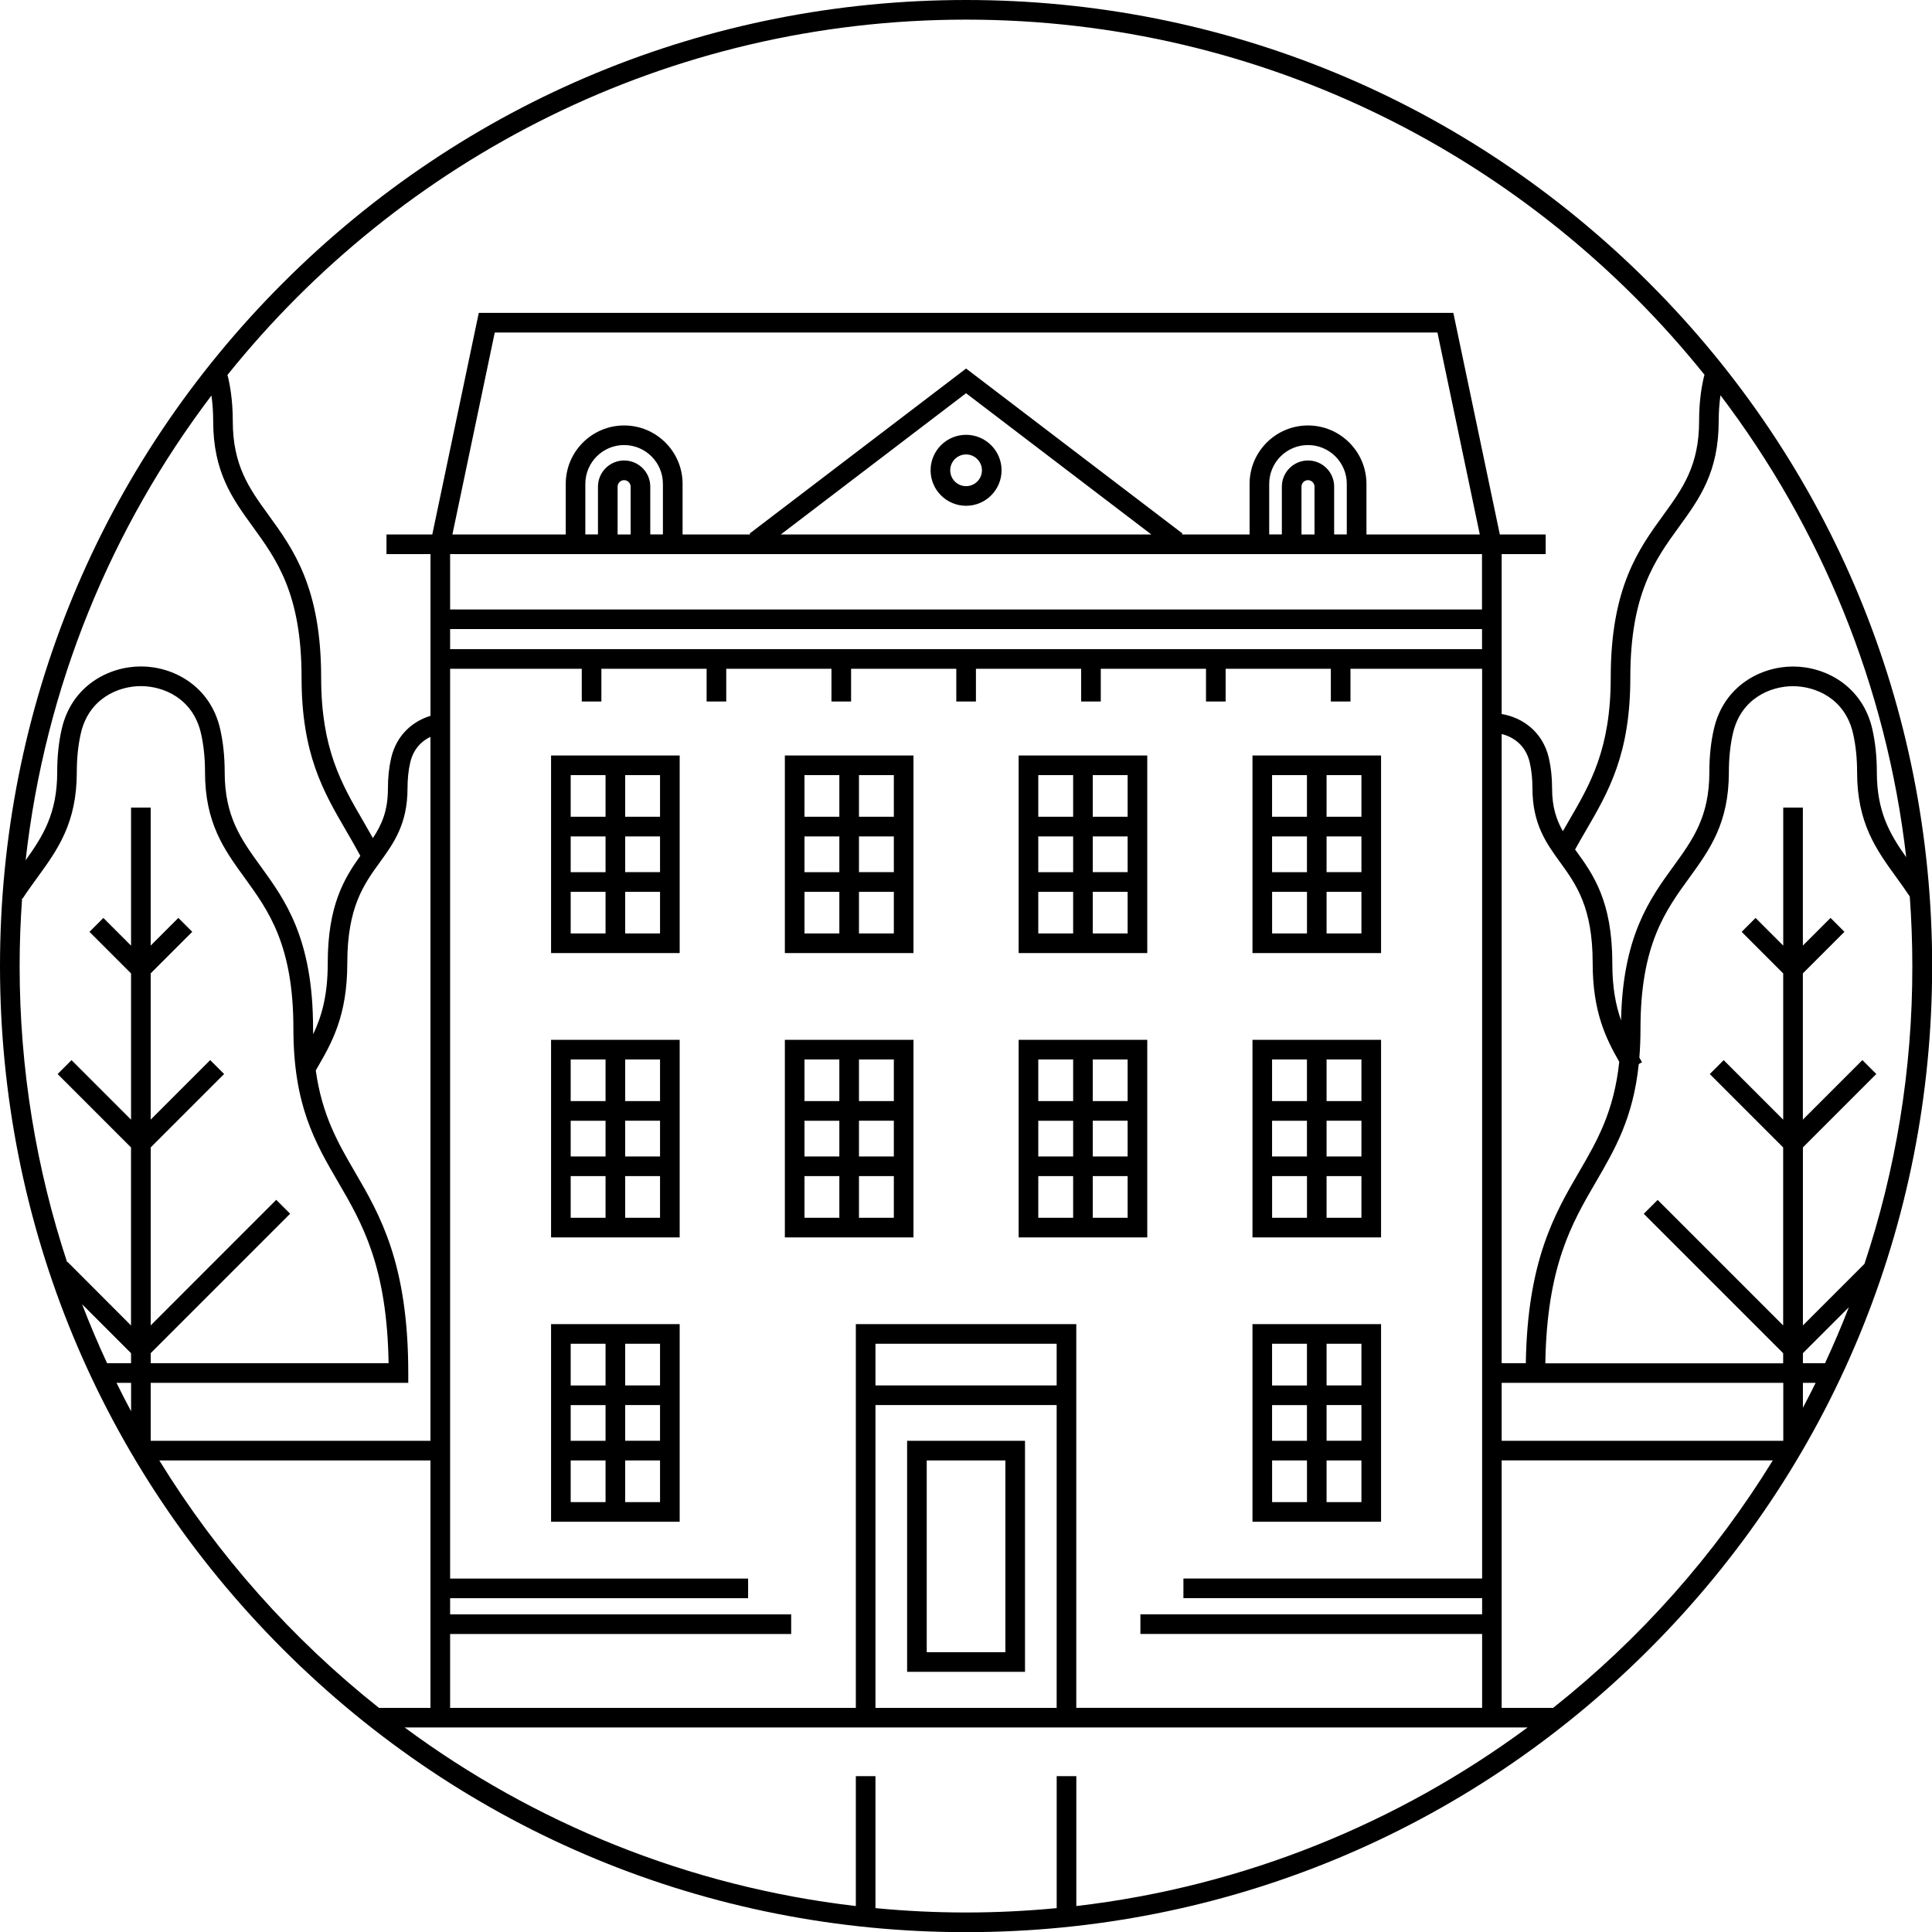 <?xml version="1.0" encoding="utf-8"?>
<svg xmlns="http://www.w3.org/2000/svg" height="1000" preserveAspectRatio="xMidYMid meet" version="1.0" viewBox="0 0 750 750" width="1000" zoomAndPan="magnify">
  <path d="M 640.207 109.84 C 569.383 39.016 475.191 0 375.031 0 C 274.852 0 180.68 39.016 109.84 109.84 C 39 180.664 0 274.852 0 375.031 C 0 475.207 39.016 569.383 109.84 640.219 C 180.68 711.059 274.852 750.062 375.031 750.062 C 475.207 750.062 569.383 711.043 640.219 640.219 C 711.059 569.383 750.062 475.207 750.062 375.031 C 750.047 274.852 711.043 180.68 640.207 109.84 Z M 699.887 525.305 L 717.719 507.473 C 714.871 514.836 711.777 522.09 708.469 529.207 L 699.887 529.207 Z M 704.828 536.828 C 703.227 540.074 701.578 543.289 699.887 546.488 L 699.887 536.828 Z M 692.27 559.324 L 582.945 559.324 L 582.945 536.828 L 692.27 536.828 Z M 417.812 662.992 L 417.812 514.027 L 332.234 514.027 L 332.234 662.992 L 174.734 662.992 L 174.734 634.324 L 307.133 634.324 L 307.133 626.703 L 174.734 626.703 L 174.734 620.422 L 290.414 620.422 L 290.414 612.801 L 174.734 612.801 L 174.734 259.613 L 225.84 259.613 L 225.84 272.324 L 233.457 272.324 L 233.457 259.613 L 274.305 259.613 L 274.305 272.324 L 281.926 272.324 L 281.926 259.613 L 322.77 259.613 L 322.77 272.324 L 330.391 272.324 L 330.391 259.613 L 371.234 259.613 L 371.234 272.324 L 378.855 272.324 L 378.855 259.613 L 419.703 259.613 L 419.703 272.324 L 427.32 272.324 L 427.32 259.613 L 468.168 259.613 L 468.168 272.324 L 475.789 272.324 L 475.789 259.613 L 516.633 259.613 L 516.633 272.324 L 524.254 272.324 L 524.254 259.613 L 575.355 259.613 L 575.355 612.785 L 459.402 612.785 L 459.402 620.406 L 575.355 620.406 L 575.355 626.688 L 442.699 626.688 L 442.699 634.309 L 575.355 634.309 L 575.355 662.977 L 417.812 662.977 Z M 410.191 537.816 L 339.855 537.816 L 339.855 521.633 L 410.191 521.633 Z M 339.855 545.438 L 410.191 545.438 L 410.191 662.992 L 339.855 662.992 Z M 50.891 529.207 L 41.578 529.207 C 38.086 521.707 34.855 514.059 31.867 506.301 L 50.875 525.305 L 50.875 529.207 Z M 50.891 536.828 L 50.891 547.848 C 48.938 544.203 47.047 540.531 45.234 536.828 Z M 58.508 536.828 L 158.488 536.828 L 158.488 533.016 C 158.488 490.523 147.5 471.641 137.793 454.984 C 131.238 443.734 125.004 432.945 122.582 415.523 L 122.855 415.055 C 128.738 404.949 134.82 394.492 134.82 373.855 C 134.82 352.152 141.266 343.27 147.5 334.672 C 152.758 327.434 158.199 319.934 158.199 306.02 C 158.199 302.379 158.551 299.008 159.25 296.008 C 160.457 290.84 163.578 287.715 167.102 286.039 L 167.102 559.324 L 58.508 559.324 Z M 82.086 153.535 C 82.516 156.66 82.758 159.969 82.758 163.441 C 82.758 183.27 90.211 193.543 98.105 204.426 C 107.418 217.273 117.066 230.547 117.066 262.965 C 117.066 292.762 125.477 307.223 134.395 322.527 C 136.207 325.648 138.082 328.883 139.879 332.234 C 133.66 340.922 127.23 351.453 127.23 373.84 C 127.23 386.43 124.898 394.477 121.574 401.504 C 121.562 400.742 121.531 400.027 121.531 399.234 C 121.531 364.332 110.695 349.395 101.121 336.211 C 93.672 325.941 87.223 317.055 87.223 299.711 C 87.223 293.66 86.613 287.992 85.441 282.883 C 81.57 266.195 67.211 258.711 54.715 258.711 C 42.219 258.711 27.859 266.18 23.988 282.883 C 22.801 288.004 22.207 293.66 22.207 299.711 C 22.207 315.773 16.688 324.566 9.953 333.941 C 17.449 266.699 43.176 204.867 82.086 153.535 Z M 510.309 207.473 L 505.234 207.473 L 505.234 188.926 C 505.234 187.523 506.375 186.395 507.762 186.395 C 509.148 186.395 510.293 187.539 510.293 188.926 L 510.293 207.473 Z M 507.762 178.758 C 502.168 178.758 497.613 183.316 497.613 188.91 L 497.613 207.457 L 492.703 207.457 L 492.703 187.828 C 492.703 179.52 499.457 172.77 507.762 172.77 C 516.07 172.77 522.82 179.52 522.82 187.828 L 522.82 207.457 L 517.914 207.457 L 517.914 188.91 C 517.93 183.316 513.371 178.758 507.762 178.758 Z M 507.762 165.164 C 495.25 165.164 485.086 175.344 485.086 187.844 L 485.086 207.473 L 458.793 207.473 L 459.055 207.121 L 375.031 143.066 L 291.008 207.121 L 291.266 207.473 L 264.977 207.473 L 264.977 187.844 C 264.977 175.332 254.797 165.164 242.297 165.164 C 229.785 165.164 219.621 175.344 219.621 187.844 L 219.621 207.473 L 175.621 207.473 L 192.066 129.074 L 558.012 129.074 L 574.457 207.473 L 530.457 207.473 L 530.457 187.844 C 530.441 175.344 520.273 165.164 507.762 165.164 Z M 446.938 207.473 L 303.109 207.473 L 375.016 152.652 Z M 244.828 207.473 L 239.754 207.473 L 239.754 188.926 C 239.754 187.523 240.895 186.395 242.281 186.395 C 243.672 186.395 244.812 187.539 244.812 188.926 L 244.812 207.473 Z M 242.281 178.758 C 236.691 178.758 232.133 183.316 232.133 188.91 L 232.133 207.457 L 227.227 207.457 L 227.227 187.828 C 227.227 179.52 233.977 172.77 242.281 172.77 C 250.59 172.77 257.34 179.52 257.34 187.828 L 257.34 207.457 L 252.434 207.457 L 252.434 188.91 C 252.449 183.316 247.891 178.758 242.281 178.758 Z M 225.793 215.094 L 575.309 215.094 L 575.309 236.598 L 174.734 236.598 L 174.734 215.094 Z M 174.734 244.203 L 575.324 244.203 L 575.324 251.992 L 174.734 251.992 Z M 592.32 529.207 L 582.945 529.207 L 582.945 284.957 C 587.578 286.086 592.305 289.363 593.844 296.008 C 594.543 299.023 594.895 302.395 594.895 306.02 C 594.895 319.934 600.336 327.418 605.594 334.672 C 611.828 343.27 618.273 352.152 618.273 373.855 C 618.273 392.574 623.273 402.906 628.59 412.203 C 626.535 431.605 619.918 443.035 612.969 454.969 C 603.566 471.125 592.945 489.383 592.32 529.207 Z M 625.895 373.855 C 625.895 349.684 618.379 339.32 611.75 330.191 C 611.645 330.055 611.551 329.918 611.445 329.781 C 612.816 327.312 614.203 324.871 615.574 322.543 C 624.477 307.238 632.891 292.793 632.891 262.98 C 632.891 230.562 642.523 217.273 651.848 204.441 C 659.742 193.559 667.195 183.285 667.195 163.457 C 667.195 159.938 667.441 156.598 667.883 153.445 C 706.609 204.484 732.289 265.922 739.988 332.77 C 733.648 323.836 728.586 315.117 728.586 299.742 C 728.586 293.691 727.977 288.035 726.805 282.914 C 722.934 266.227 708.574 258.742 696.078 258.742 C 683.566 258.742 669.223 266.211 665.352 282.914 C 664.164 288.035 663.57 293.691 663.57 299.742 C 663.57 317.102 657.121 325.969 649.668 336.242 C 640.402 349.016 629.934 363.449 629.293 396.094 C 627.219 390.242 625.895 383.336 625.895 373.855 Z M 375.031 7.621 C 490.844 7.621 594.285 61.496 661.68 145.488 C 661.574 145.871 661.465 146.234 661.375 146.633 C 660.188 151.754 659.59 157.406 659.59 163.457 C 659.59 180.816 653.145 189.688 645.691 199.961 C 636.121 213.145 625.285 228.078 625.285 262.98 C 625.285 290.734 617.375 304.312 608.992 318.699 C 608.23 319.996 607.469 321.336 606.707 322.664 C 604.176 318.211 602.516 313.289 602.516 306.004 C 602.516 301.797 602.09 297.836 601.266 294.27 C 598.855 283.922 590.871 278.496 582.945 277.184 L 582.945 215.094 L 600.031 215.094 L 600.031 207.473 L 582.23 207.473 L 564.184 121.453 L 185.863 121.453 L 167.816 207.473 L 150.031 207.473 L 150.031 215.094 L 167.117 215.094 L 167.117 277.887 C 160.289 279.957 153.949 285.246 151.844 294.27 C 151.02 297.852 150.594 301.797 150.594 306.02 C 150.594 314.785 148.203 320.117 144.758 325.344 C 143.492 323.074 142.211 320.848 140.961 318.699 C 132.578 304.312 124.668 290.719 124.668 262.98 C 124.668 228.078 113.832 213.145 104.262 199.961 C 96.809 189.688 90.363 180.801 90.363 163.441 C 90.363 157.391 89.754 151.738 88.578 146.617 C 88.504 146.266 88.398 145.914 88.289 145.566 C 155.699 61.543 259.168 7.621 375.031 7.621 Z M 8.582 348.664 L 8.793 348.801 C 10.637 345.965 12.59 343.301 14.465 340.707 C 22.359 329.828 29.812 319.555 29.812 299.727 C 29.812 294.254 30.344 289.18 31.395 284.621 C 34.52 271.133 45.906 266.348 54.699 266.348 C 63.492 266.348 74.879 271.133 78.004 284.621 C 79.055 289.164 79.586 294.254 79.586 299.727 C 79.586 319.555 87.039 329.828 94.934 340.707 C 104.246 353.555 113.895 366.832 113.895 399.25 C 113.895 429.043 122.309 443.508 131.223 458.809 C 140.582 474.871 150.242 491.469 150.852 529.207 L 58.508 529.207 L 58.508 525.289 L 112.629 471.168 L 107.234 465.773 L 58.508 514.516 L 58.508 445.414 L 86.996 416.926 L 81.598 411.531 L 58.496 434.637 L 58.496 377.863 L 74.633 361.727 L 69.238 356.328 L 58.496 367.074 L 58.496 313.504 L 50.875 313.504 L 50.875 367.09 L 40.129 356.344 L 34.734 361.742 L 50.875 377.879 L 50.875 434.652 L 27.77 411.547 L 22.375 416.941 L 50.859 445.43 L 50.859 514.543 L 26.215 489.855 L 26.062 490.008 C 14.113 453.809 7.621 415.176 7.621 375.031 C 7.621 366.16 7.957 357.383 8.582 348.664 Z M 61.848 566.941 L 167.102 566.941 L 167.102 663.004 L 147.121 663.004 C 113.406 636.258 84.48 603.734 61.848 566.941 Z M 339.855 740.734 L 339.855 689.492 L 332.234 689.492 L 332.234 739.926 C 267.188 732.352 207.258 707.707 157.086 670.609 L 592.988 670.609 C 542.801 707.707 482.891 732.336 417.828 739.926 L 417.828 689.492 L 410.207 689.492 L 410.207 740.734 C 398.625 741.832 386.902 742.426 375.031 742.426 C 363.156 742.426 351.438 741.848 339.855 740.734 Z M 602.926 662.992 L 582.945 662.992 L 582.945 566.926 L 688.199 566.926 C 665.566 603.734 636.652 636.258 602.926 662.992 Z M 723.785 490.633 L 699.887 514.531 L 699.887 445.414 L 728.375 416.926 L 722.977 411.531 L 699.871 434.637 L 699.871 377.867 L 716.012 361.727 L 710.617 356.328 L 699.871 367.074 L 699.871 313.504 L 692.254 313.504 L 692.254 367.09 L 681.508 356.344 L 676.113 361.742 L 692.238 377.879 L 692.238 434.652 L 669.133 411.547 L 663.738 416.941 L 692.223 445.43 L 692.223 514.531 L 643.496 465.805 L 638.102 471.199 L 692.223 525.32 L 692.223 529.238 L 599.895 529.238 C 600.504 491.516 610.164 474.918 619.523 458.84 C 626.93 446.113 634.004 433.953 636.168 413.07 L 637.43 412.34 L 636.793 411.242 C 636.652 411.016 636.531 410.785 636.395 410.57 C 636.684 407.066 636.836 403.316 636.836 399.277 C 636.836 366.863 646.469 353.57 655.797 340.738 C 663.691 329.855 671.145 319.586 671.145 299.758 C 671.145 294.285 671.676 289.211 672.73 284.652 C 675.852 271.164 687.238 266.379 696.031 266.379 C 704.828 266.379 716.211 271.164 719.336 284.652 C 720.387 289.211 720.922 294.285 720.922 299.758 C 720.922 319.586 728.375 329.855 736.27 340.738 C 737.961 343.07 739.695 345.492 741.375 348.023 C 742.027 356.953 742.363 365.961 742.363 375.062 C 742.426 415.402 735.871 454.266 723.785 490.633 Z M 213.922 369.984 L 263.848 369.984 L 263.848 293.277 L 213.922 293.277 Z M 221.539 346.195 L 235.074 346.195 L 235.074 362.367 L 221.539 362.367 Z M 235.074 338.574 L 221.539 338.574 L 221.539 324.707 L 235.074 324.707 Z M 242.695 324.691 L 256.227 324.691 L 256.227 338.559 L 242.695 338.559 Z M 242.695 362.367 L 242.695 346.195 L 256.227 346.195 L 256.227 362.367 Z M 256.227 317.07 L 242.695 317.07 L 242.695 300.898 L 256.227 300.898 Z M 235.074 300.898 L 235.074 317.07 L 221.539 317.07 L 221.539 300.898 Z M 304.68 369.984 L 354.609 369.984 L 354.609 293.277 L 304.68 293.277 Z M 312.301 346.195 L 325.832 346.195 L 325.832 362.367 L 312.301 362.367 Z M 325.832 338.574 L 312.301 338.574 L 312.301 324.707 L 325.832 324.707 Z M 333.453 324.691 L 346.988 324.691 L 346.988 338.559 L 333.453 338.559 Z M 333.453 362.367 L 333.453 346.195 L 346.988 346.195 L 346.988 362.367 Z M 346.988 317.07 L 333.453 317.07 L 333.453 300.898 L 346.988 300.898 Z M 325.832 300.898 L 325.832 317.07 L 312.301 317.07 L 312.301 300.898 Z M 445.367 293.277 L 395.438 293.277 L 395.438 369.984 L 445.367 369.984 Z M 437.746 317.07 L 424.211 317.07 L 424.211 300.898 L 437.746 300.898 Z M 424.211 324.691 L 437.746 324.691 L 437.746 338.559 L 424.211 338.559 Z M 416.594 338.574 L 403.059 338.574 L 403.059 324.707 L 416.594 324.707 Z M 416.594 300.898 L 416.594 317.07 L 403.059 317.07 L 403.059 300.898 Z M 403.059 346.195 L 416.594 346.195 L 416.594 362.367 L 403.059 362.367 Z M 424.211 362.367 L 424.211 346.195 L 437.746 346.195 L 437.746 362.367 Z M 536.125 293.277 L 486.211 293.277 L 486.211 369.984 L 536.125 369.984 Z M 528.504 317.07 L 514.973 317.07 L 514.973 300.898 L 528.504 300.898 Z M 514.973 324.691 L 528.504 324.691 L 528.504 338.559 L 514.973 338.559 Z M 507.352 338.574 L 493.816 338.574 L 493.816 324.707 L 507.352 324.707 Z M 507.352 300.898 L 507.352 317.07 L 493.816 317.07 L 493.816 300.898 Z M 493.832 346.195 L 507.367 346.195 L 507.367 362.367 L 493.832 362.367 Z M 514.973 362.367 L 514.973 346.195 L 528.504 346.195 L 528.504 362.367 Z M 213.922 480.359 L 263.848 480.359 L 263.848 403.652 L 213.922 403.652 Z M 221.539 456.57 L 235.074 456.57 L 235.074 472.738 L 221.539 472.738 Z M 235.074 448.949 L 221.539 448.949 L 221.539 435.078 L 235.074 435.078 Z M 242.695 435.062 L 256.227 435.062 L 256.227 448.934 L 242.695 448.934 Z M 242.695 472.738 L 242.695 456.57 L 256.227 456.57 L 256.227 472.738 Z M 256.227 427.445 L 242.695 427.445 L 242.695 411.273 L 256.227 411.273 Z M 235.074 411.273 L 235.074 427.445 L 221.539 427.445 L 221.539 411.273 Z M 304.68 480.359 L 354.609 480.359 L 354.609 403.652 L 304.68 403.652 Z M 312.301 456.57 L 325.832 456.57 L 325.832 472.738 L 312.301 472.738 Z M 325.832 448.949 L 312.301 448.949 L 312.301 435.078 L 325.832 435.078 Z M 333.453 435.062 L 346.988 435.062 L 346.988 448.934 L 333.453 448.934 Z M 333.453 472.738 L 333.453 456.57 L 346.988 456.57 L 346.988 472.738 Z M 346.988 427.445 L 333.453 427.445 L 333.453 411.273 L 346.988 411.273 Z M 325.832 411.273 L 325.832 427.445 L 312.301 427.445 L 312.301 411.273 Z M 445.367 403.652 L 395.438 403.652 L 395.438 480.359 L 445.367 480.359 Z M 437.746 427.445 L 424.211 427.445 L 424.211 411.273 L 437.746 411.273 Z M 424.211 435.062 L 437.746 435.062 L 437.746 448.934 L 424.211 448.934 Z M 416.594 448.949 L 403.059 448.949 L 403.059 435.078 L 416.594 435.078 Z M 416.594 411.273 L 416.594 427.445 L 403.059 427.445 L 403.059 411.273 Z M 403.059 456.57 L 416.594 456.57 L 416.594 472.738 L 403.059 472.738 Z M 424.211 472.738 L 424.211 456.57 L 437.746 456.57 L 437.746 472.738 Z M 536.125 403.652 L 486.211 403.652 L 486.211 480.359 L 536.125 480.359 Z M 528.504 427.445 L 514.973 427.445 L 514.973 411.273 L 528.504 411.273 Z M 514.973 435.062 L 528.504 435.062 L 528.504 448.934 L 514.973 448.934 Z M 507.352 448.949 L 493.816 448.949 L 493.816 435.078 L 507.352 435.078 Z M 507.352 411.273 L 507.352 427.445 L 493.816 427.445 L 493.816 411.273 Z M 493.832 456.57 L 507.367 456.57 L 507.367 472.738 L 493.832 472.738 Z M 514.973 472.738 L 514.973 456.57 L 528.504 456.57 L 528.504 472.738 Z M 213.922 590.734 L 263.848 590.734 L 263.848 514.027 L 213.922 514.027 Z M 221.539 566.941 L 235.074 566.941 L 235.074 583.113 L 221.539 583.113 Z M 235.074 559.324 L 221.539 559.324 L 221.539 545.453 L 235.074 545.453 Z M 242.695 545.438 L 256.227 545.438 L 256.227 559.309 L 242.695 559.309 Z M 242.695 583.113 L 242.695 566.941 L 256.227 566.941 L 256.227 583.113 Z M 256.227 537.816 L 242.695 537.816 L 242.695 521.633 L 256.227 521.633 Z M 235.074 521.648 L 235.074 537.832 L 221.539 537.832 L 221.539 521.648 Z M 536.125 514.027 L 486.211 514.027 L 486.211 590.734 L 536.125 590.734 Z M 528.504 537.816 L 514.973 537.816 L 514.973 521.633 L 528.504 521.633 Z M 514.973 545.438 L 528.504 545.438 L 528.504 559.309 L 514.973 559.309 Z M 507.352 559.324 L 493.816 559.324 L 493.816 545.453 L 507.352 545.453 Z M 507.352 521.648 L 507.352 537.832 L 493.816 537.832 L 493.816 521.648 Z M 493.832 566.941 L 507.367 566.941 L 507.367 583.113 L 493.832 583.113 Z M 514.973 583.113 L 514.973 566.941 L 528.504 566.941 L 528.504 583.113 Z M 352.141 559.324 L 352.141 649 L 397.906 649 L 397.906 559.324 Z M 390.285 641.379 L 359.758 641.379 L 359.758 566.941 L 390.285 566.941 Z M 361.254 182.57 C 361.254 190.176 367.441 196.348 375.031 196.348 C 382.637 196.348 388.809 190.16 388.809 182.57 C 388.809 174.98 382.621 168.793 375.031 168.793 C 367.426 168.793 361.254 174.98 361.254 182.57 Z M 381.188 182.57 C 381.188 185.969 378.43 188.727 375.031 188.727 C 371.633 188.727 368.875 185.969 368.875 182.57 C 368.875 179.172 371.633 176.414 375.031 176.414 C 378.43 176.414 381.188 179.188 381.188 182.57 Z M 381.188 182.57" fill="#000000" fill-opacity="1" fill-rule="nonzero"/>
</svg>
